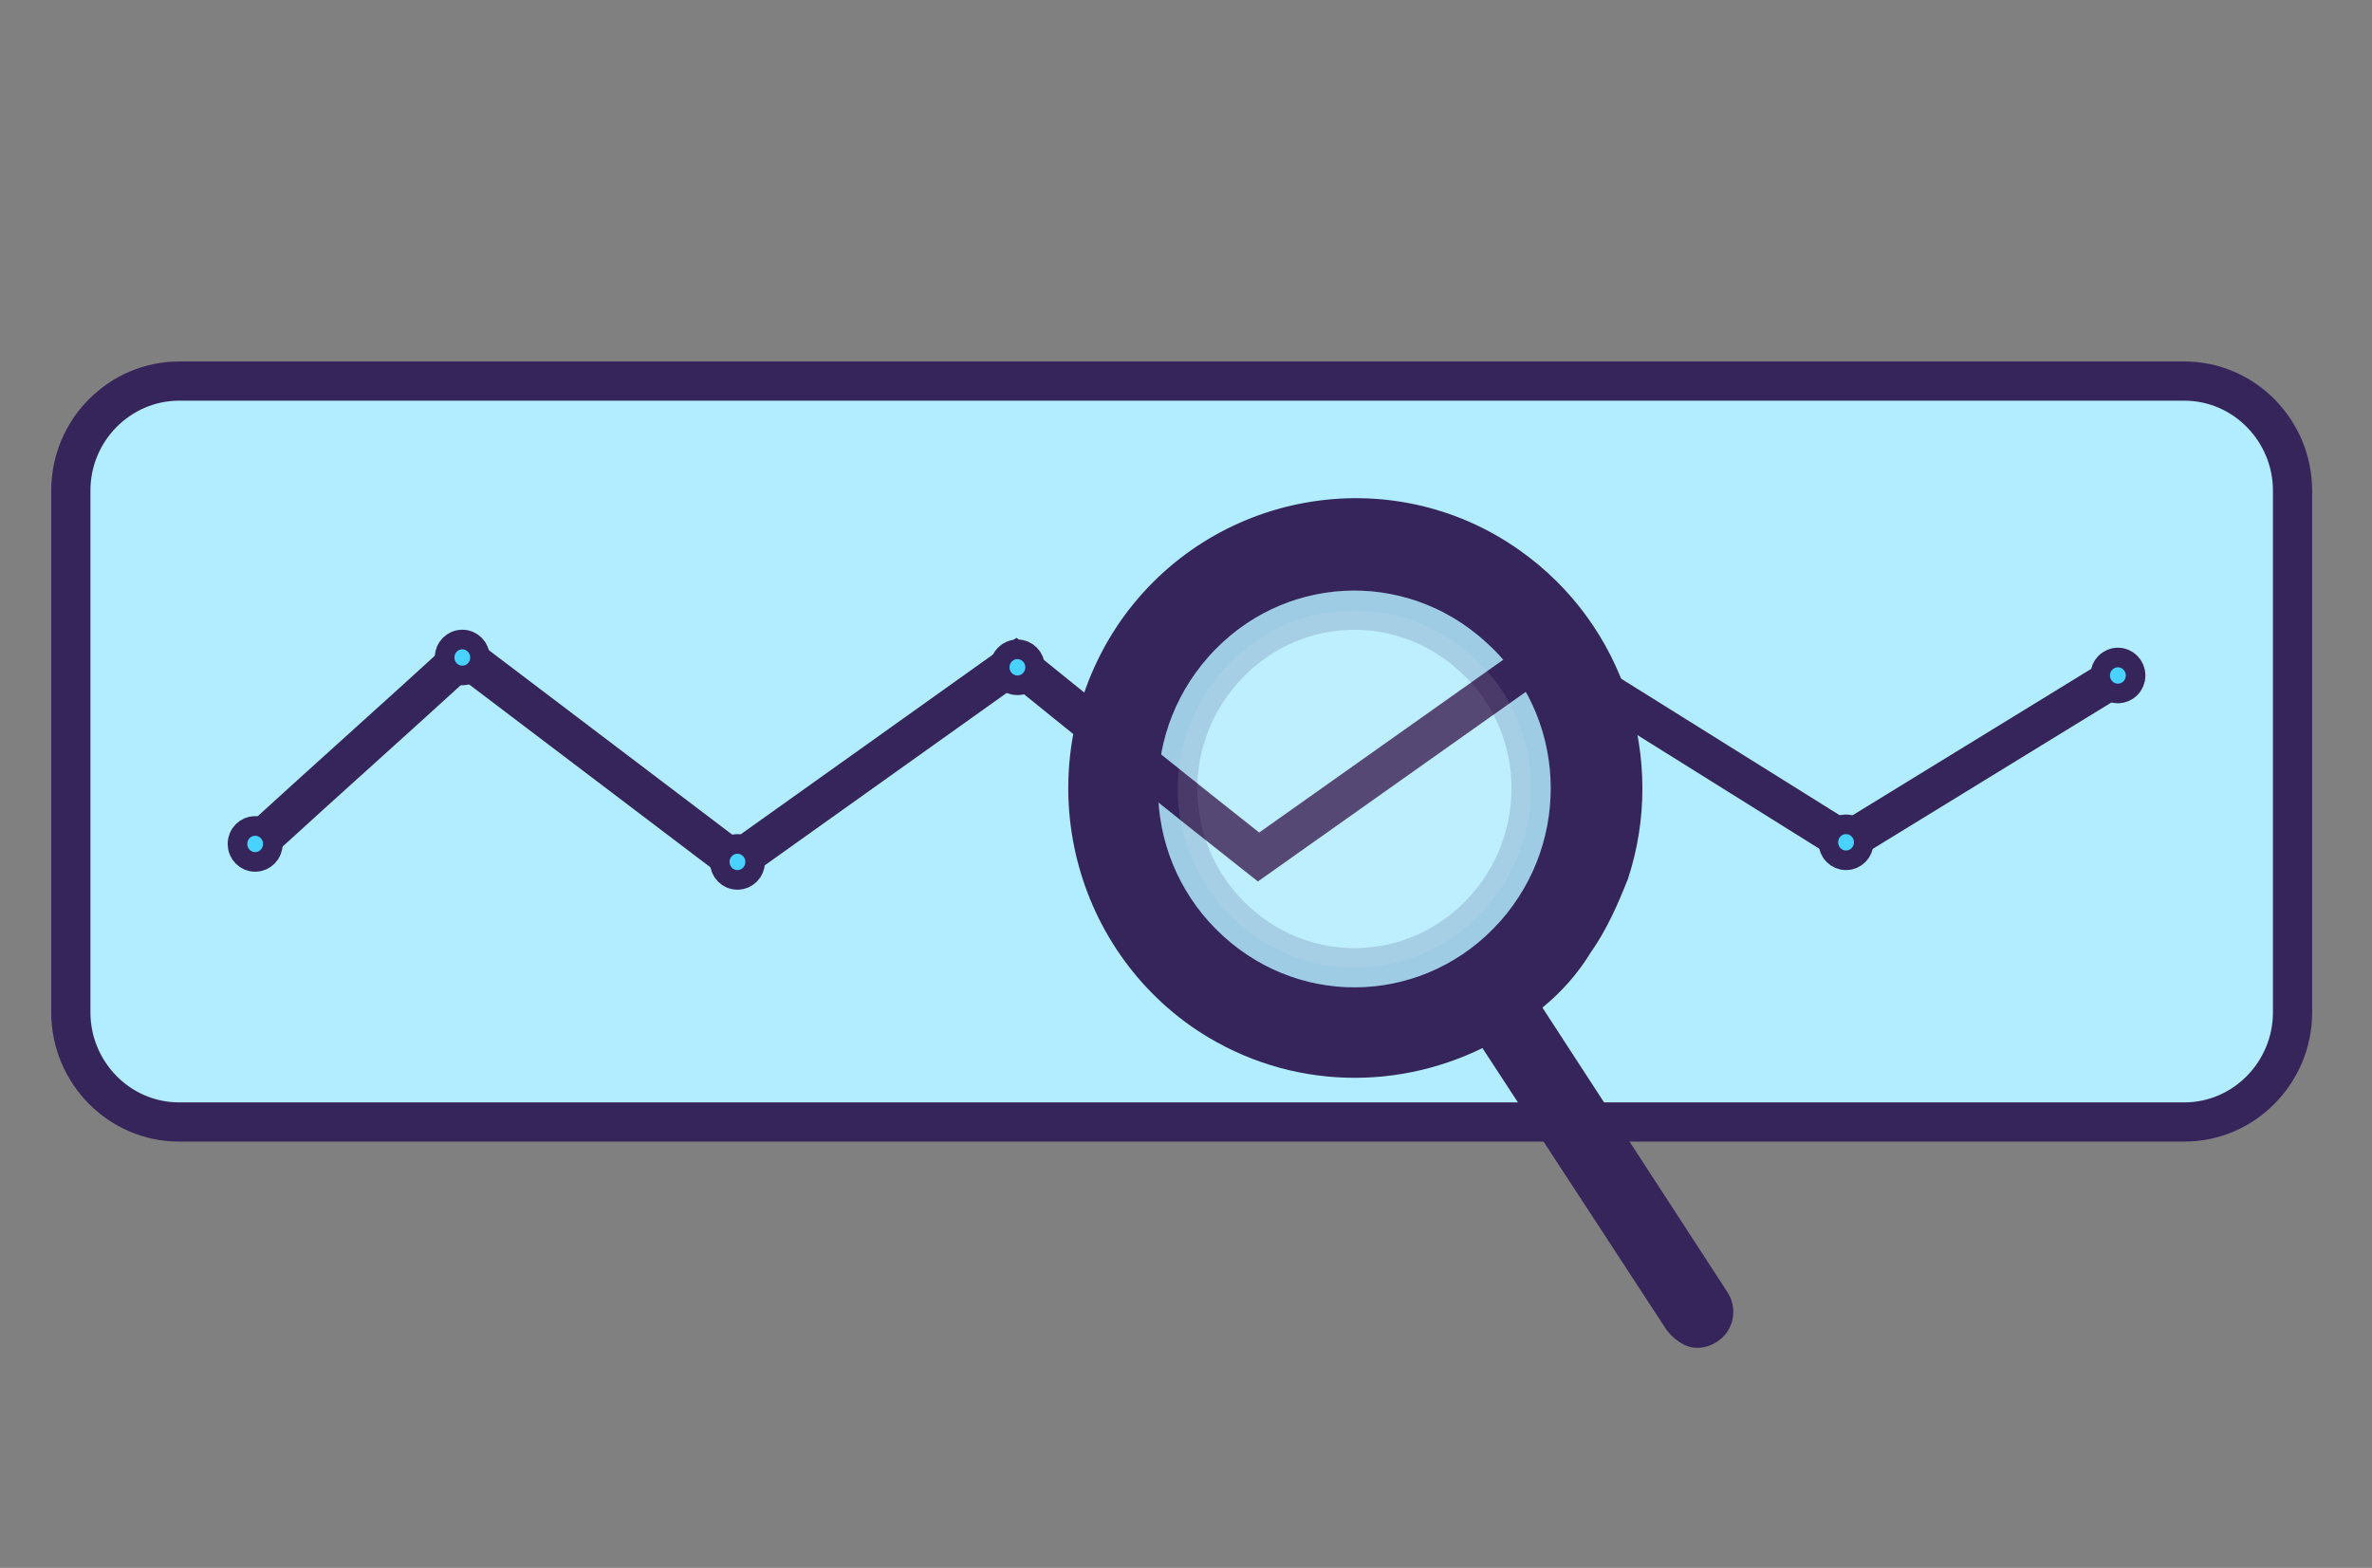 <?xml version="1.0" encoding="UTF-8"?> <svg xmlns="http://www.w3.org/2000/svg" width="121" height="80" viewBox="0 0 121 80" fill="none"><rect x="0" y="0" width="121" height="80" fill="#808080" stroke="none"/> <path d="M111.425 57.248H9.135C6.073 57.248 3.613 54.71 3.613 51.655V25.036C3.613 21.915 6.139 19.444 9.135 19.444H111.425C114.487 19.444 116.947 21.982 116.947 25.036V51.655C116.947 54.71 114.487 57.248 111.425 57.248Z" fill="#B2ECFF" stroke="#36255A" stroke-width="2"></path> <path d="M13.261 42.894C16.729 39.723 20.196 36.635 23.664 33.464C28.287 36.969 32.91 40.474 37.533 43.978C42.322 40.557 47.028 37.219 51.816 33.798C55.944 37.136 60.072 40.474 64.2 43.728L78.813 33.381L94.168 42.977C98.792 40.14 103.415 37.303 108.038 34.466" stroke="#36255A" stroke-width="2" stroke-miterlimit="10" stroke-linecap="round"></path> <path d="M13.42 43.06C13.42 43.302 13.229 43.479 13.016 43.479C12.803 43.479 12.613 43.302 12.613 43.06C12.613 42.819 12.803 42.642 13.016 42.642C13.229 42.642 13.42 42.819 13.42 43.06Z" fill="#49D1FF" stroke="#36255A" stroke-width="2"></path> <path d="M23.986 33.548C23.986 33.789 23.796 33.966 23.583 33.966C23.37 33.966 23.18 33.789 23.18 33.548C23.18 33.306 23.37 33.129 23.583 33.129C23.796 33.129 23.986 33.306 23.986 33.548Z" fill="#49D1FF" stroke="#36255A" stroke-width="2"></path> <path d="M38.022 43.978C38.022 44.22 37.831 44.397 37.618 44.397C37.406 44.397 37.215 44.22 37.215 43.978C37.215 43.737 37.406 43.56 37.618 43.56C37.831 43.56 38.022 43.737 38.022 43.978Z" fill="#49D1FF" stroke="#36255A" stroke-width="2"></path> <path d="M52.303 34.048C52.303 34.289 52.112 34.467 51.9 34.467C51.687 34.467 51.496 34.289 51.496 34.048C51.496 33.807 51.687 33.629 51.9 33.629C52.112 33.629 52.303 33.807 52.303 34.048Z" fill="#49D1FF" stroke="#36255A" stroke-width="2"></path> <path d="M94.573 42.977C94.573 43.218 94.382 43.396 94.17 43.396C93.957 43.396 93.766 43.218 93.766 42.977C93.766 42.736 93.957 42.559 94.17 42.559C94.382 42.559 94.573 42.736 94.573 42.977Z" fill="#49D1FF" stroke="#36255A" stroke-width="2"></path> <path d="M108.441 34.465C108.441 34.707 108.25 34.884 108.038 34.884C107.825 34.884 107.634 34.707 107.634 34.465C107.634 34.224 107.825 34.047 108.038 34.047C108.25 34.047 108.441 34.224 108.441 34.465Z" fill="#49D1FF" stroke="#36255A" stroke-width="2"></path> <path d="M87.046 67.62L87.037 67.625L87.028 67.631C86.772 67.803 86.499 67.792 86.386 67.735C86.177 67.629 85.984 67.48 85.846 67.301L75.223 51.037C75.69 50.767 76.184 50.452 76.621 50.078L87.244 66.419L87.252 66.431L87.26 66.443C87.541 66.849 87.442 67.365 87.046 67.62Z" fill="#36255A" stroke="#36255A" stroke-width="2"></path> <g opacity="0.4"> <path opacity="0.4" d="M75.106 33.486L75.106 33.486L75.114 33.494C78.82 36.79 79.13 42.582 75.775 46.351C72.429 50.108 66.793 50.407 63.077 47.027C59.355 43.641 59.057 37.926 62.408 34.162C65.754 30.405 71.39 30.106 75.106 33.486Z" fill="white" stroke="#36255A" stroke-width="2"></path> </g> <path d="M76.934 28.889L76.936 28.891C82.004 32.461 83.936 38.907 82.103 44.505C81.614 45.737 81.074 46.967 80.328 48.024L80.308 48.051L80.29 48.081C79.692 49.063 78.942 49.898 78.113 50.584L78.074 50.616L78.039 50.651C77.9 50.791 77.777 50.884 77.557 51.048C77.489 51.099 77.411 51.157 77.32 51.225L77.313 51.23L77.306 51.236C76.64 51.76 75.969 52.14 75.228 52.556C70.842 54.724 65.549 54.484 61.328 51.538C55.175 47.182 53.629 38.622 57.944 32.312C62.255 26.089 70.791 24.543 76.934 28.889ZM61.731 48.506C66.271 52.636 73.183 52.267 77.268 47.68C81.341 43.106 80.993 36.05 76.447 32.003C71.906 27.876 64.997 28.246 60.914 32.832C56.835 37.413 57.197 44.381 61.731 48.506Z" fill="#36255A" stroke="#36255A" stroke-width="2"></path> </svg> 